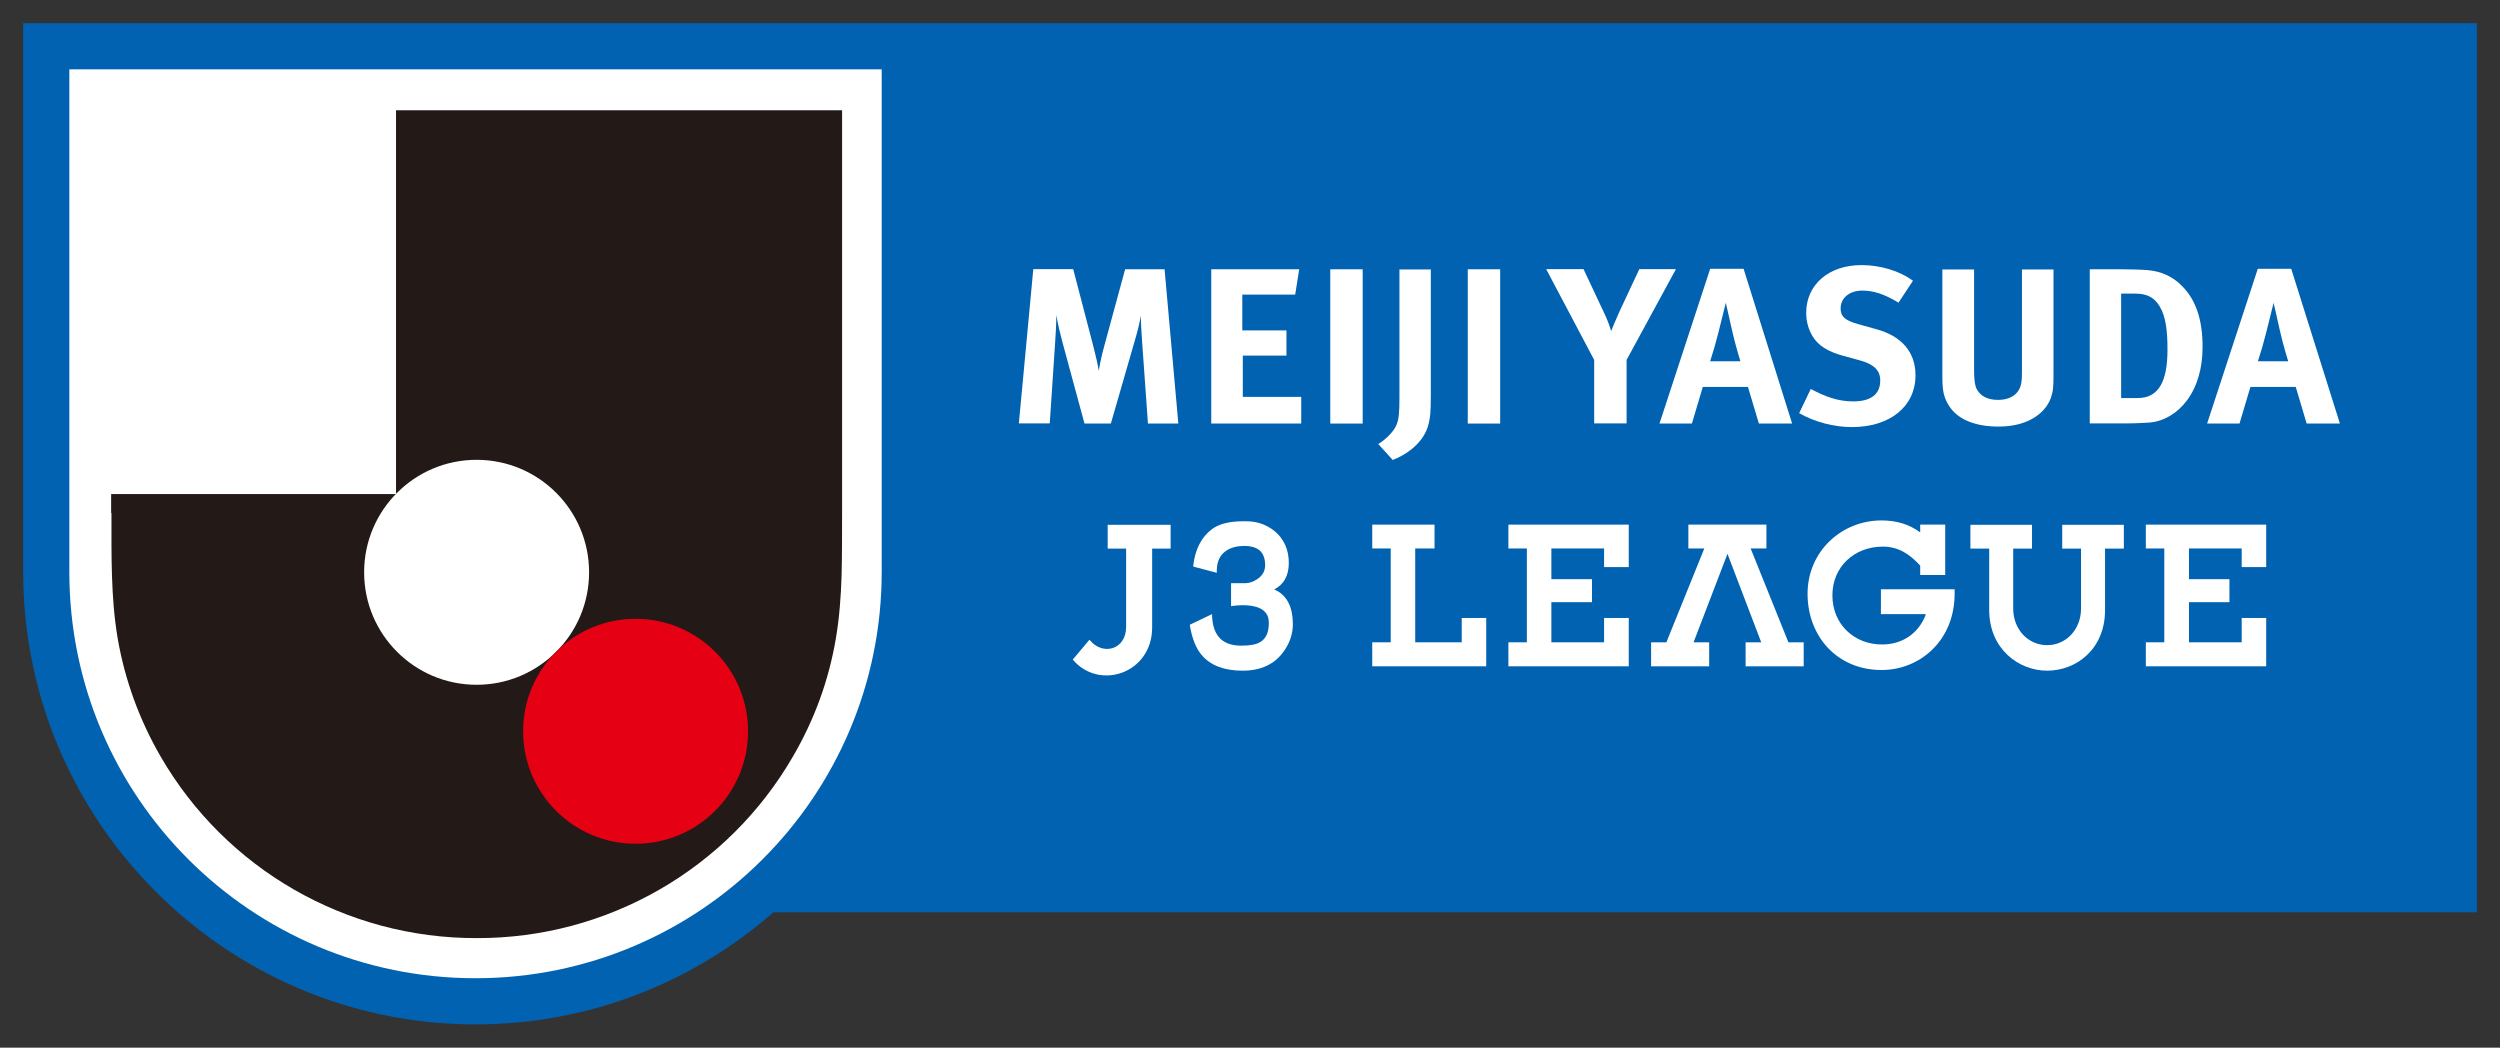 <?xml version="1.0" encoding="UTF-8" standalone="no"?>
<svg
   xmlns:dc="http://purl.org/dc/elements/1.1/"
   xmlns:cc="http://creativecommons.org/ns#"
   xmlns:rdf="http://www.w3.org/1999/02/22-rdf-syntax-ns#"
   xmlns:svg="http://www.w3.org/2000/svg"
   xmlns="http://www.w3.org/2000/svg"
   xmlns:sodipodi="http://sodipodi.sourceforge.net/DTD/sodipodi-0.dtd"
   xmlns:inkscape="http://www.inkscape.org/namespaces/inkscape"
   id="Layer_2"
   viewBox="0 0 488 204.508"
   version="1.1"
   sodipodi:docname="J3 League logo.svg"
   width="488"
   height="204.508"
   inkscape:version="1.0.1 (3bc2e813f5, 2020-09-07)">
  <rect x="0" y="0" width="488" height="204.508" fill="#333333" stroke="none"/>
  <sodipodi:namedview
     pagecolor="#ffffff"
     bordercolor="#666666"
     borderopacity="1"
     objecttolerance="10"
     gridtolerance="10"
     guidetolerance="10"
     inkscape:pageopacity="0"
     inkscape:pageshadow="2"
     inkscape:window-width="1366"
     inkscape:window-height="705"
     id="namedview2512"
     showgrid="false"
     inkscape:pagecheckerboard="true"
     inkscape:zoom="2.4741615"
     inkscape:cx="74.449997"
     inkscape:cy="31.200001"
     inkscape:window-x="-8"
     inkscape:window-y="-8"
     inkscape:window-maximized="1"
     inkscape:current-layer="Layer_2" />
  <defs
     id="defs2446">
    <style
       id="style2444">.cls-1{fill:#fff;}.cls-2{fill:#e60013;}.cls-3{fill:#231916;}.cls-4{fill:none;}.cls-5{fill:#0062b1;}</style>
  </defs>
  <g
     id="_ーク等"
     transform="scale(3.277)">
    <g
       id="g2508">
      <g
         id="g2462">
        <path
           class="cls-4"
           d="M 148.9,0 H 0 V 34.07 C 0,49.69 12.71,62.4 28.32,62.4 35,62.4 41.46,60.03 46.57,55.72 H 148.9 Z"
           id="path2448" />
        <path
           class="cls-5"
           d="m 1.38,1.38 v 32.69 c 0,14.86 12.09,26.95 26.95,26.95 6.79,0 12.99,-2.52 17.74,-6.68 H 147.54 V 1.38 Z"
           id="path2450" />
        <path
           class="cls-1"
           d="m 52.52,34.07 c 0,13.36 -10.84,24.2 -24.2,24.2 C 14.96,58.27 4.13,47.44 4.13,34.07 V 4.13 h 48.39 v 29.95 z"
           id="path2452" />
        <g
           id="g2460">
          <path
             class="cls-3"
             d="M 6.62,30.55 V 29.43 H 23.59 V 6.57 h 26.57 v 23.98 c 0,1.25 0,2.5 -0.03,3.75 -0.04,1.25 -0.13,2.49 -0.34,3.73 -0.42,2.49 -1.28,4.84 -2.55,7.02 C 43.35,51.78 36.16,55.9 28.4,55.88 20.63,55.9 13.45,51.78 9.56,45.05 8.3,42.87 7.44,40.51 7.01,38.03 6.8,36.79 6.71,35.55 6.67,34.3 6.63,33.05 6.64,31.8 6.64,30.55 Z"
             id="path2454" />
          <circle
             class="cls-1"
             cx="28.39"
             cy="34.09"
             r="6.7"
             id="circle2456" />
          <circle
             class="cls-2"
             cx="37.86"
             cy="43.56"
             r="6.7"
             id="circle2458" />
        </g>
      </g>
      <g
         id="g2486">
        <path
           class="cls-1"
           d="m 63.93,16.04 1.2,4.6 c 0.17,0.66 0.24,0.98 0.32,1.45 0.08,-0.48 0.18,-0.95 0.33,-1.49 l 1.24,-4.56 h 2.35 l 0.82,9.19 h -1.81 l -0.35,-4.9 c -0.04,-0.58 -0.07,-1.04 -0.07,-1.53 -0.1,0.53 -0.18,0.86 -0.34,1.41 l -1.45,5.02 H 64.6 L 63.29,20.4 c -0.12,-0.45 -0.28,-1.1 -0.37,-1.63 0,0.54 -0.03,1.08 -0.07,1.65 l -0.32,4.8 h -1.84 l 0.86,-9.19 h 2.37 z"
           id="path2464" />
        <path
           class="cls-1"
           d="m 77.39,16.04 -0.24,1.51 H 74 v 2.13 h 2.63 v 1.5 h -2.6 v 2.46 h 3.48 v 1.59 h -5.36 v -9.19 z"
           id="path2466" />
        <path
           class="cls-1"
           d="m 81.17,16.04 v 9.19 h -1.93 v -9.19 z"
           id="path2468" />
        <path
           class="cls-1"
           d="m 85.23,16.04 v 7.4 c 0,1.19 -0.04,1.43 -0.13,1.8 -0.26,1.12 -1.31,1.84 -2.14,2.16 L 82.1,26.45 c 0.47,-0.29 0.91,-0.74 1.07,-1.11 0.15,-0.33 0.19,-0.7 0.19,-1.69 v -7.6 h 1.88 z"
           id="path2470" />
        <path
           class="cls-1"
           d="m 89.36,16.04 v 9.19 h -1.93 v -9.19 z"
           id="path2472" />
        <path
           class="cls-1"
           d="m 94.33,16.04 1.18,2.51 c 0.24,0.5 0.36,0.83 0.46,1.17 0.11,-0.26 0.29,-0.71 0.49,-1.15 l 1.19,-2.54 h 2.18 l -2.94,5.41 v 3.78 H 94.96 V 21.44 L 92.1,16.03 h 2.22 z"
           id="path2474" />
        <path
           class="cls-1"
           d="m 101.87,21.51 c 0.2,-0.61 0.32,-1.04 0.49,-1.7 0.17,-0.69 0.44,-1.77 0.44,-1.77 0,0 0.28,1.2 0.37,1.63 0.2,0.89 0.5,1.85 0.5,1.85 h -1.8 z m 0,-5.5 -3.02,9.22 h 1.93 l 0.65,-2.18 h 2.69 l 0.65,2.18 h 1.98 l -2.89,-9.22 z"
           id="path2476" />
        <path
           class="cls-1"
           d="m 113.06,18.01 c -0.84,-0.5 -1.46,-0.7 -2.14,-0.7 -0.75,0 -1.28,0.44 -1.28,1.06 0,0.48 0.25,0.71 1.02,0.93 l 1.11,0.31 c 1.51,0.41 2.33,1.37 2.33,2.74 0,1.86 -1.51,3.09 -3.8,3.09 -1.04,0 -2.21,-0.3 -3.13,-0.83 l 0.69,-1.44 c 0.86,0.45 1.6,0.74 2.53,0.74 1.06,0 1.61,-0.43 1.61,-1.25 0,-0.6 -0.38,-0.96 -1.2,-1.19 l -1.02,-0.28 c -0.91,-0.25 -1.48,-0.61 -1.81,-1.16 -0.25,-0.41 -0.38,-0.89 -0.38,-1.4 0,-1.68 1.35,-2.84 3.29,-2.84 1.12,0 2.26,0.34 3.07,0.93 l -0.87,1.32 z"
           id="path2478" />
        <path
           class="cls-1"
           d="m 117.59,16.04 v 6.04 c 0,0.57 0.05,0.9 0.16,1.1 0.21,0.41 0.65,0.64 1.26,0.64 0.81,0 1.32,-0.4 1.4,-1.07 0.03,-0.2 0.03,-0.33 0.03,-0.82 v -5.88 h 1.88 v 6.19 c 0,0.87 -0.02,1.04 -0.15,1.44 -0.24,0.73 -1.14,1.73 -3.12,1.73 -1.4,0 -2.43,-0.42 -2.95,-1.23 -0.3,-0.48 -0.4,-0.85 -0.4,-1.73 v -6.4 h 1.89 z"
           id="path2480" />
        <path
           class="cls-1"
           d="m 126.35,17.49 h 0.85 c 0.73,0 1.15,0.26 1.45,0.77 0.37,0.61 0.46,1.5 0.46,2.57 0,1.95 -0.56,2.88 -1.77,2.88 h -0.99 z m -1.87,-1.46 v 9.19 h 2.23 c 0.54,0 0.98,-0.03 1.33,-0.05 0.86,-0.07 1.68,-0.57 2.23,-1.32 0.62,-0.83 0.93,-1.93 0.93,-3.19 0,-1.65 -0.41,-2.83 -1.26,-3.66 -0.55,-0.55 -1.23,-0.84 -2.01,-0.91 -0.37,-0.03 -1.08,-0.05 -1.6,-0.05 h -1.85 z"
           id="path2482" />
        <path
           class="cls-1"
           d="m 134.5,21.51 c 0.2,-0.61 0.32,-1.04 0.49,-1.7 0.17,-0.69 0.44,-1.77 0.44,-1.77 0,0 0.28,1.2 0.37,1.63 0.2,0.89 0.5,1.85 0.5,1.85 h -1.8 z m -0.01,-5.5 -3.02,9.22 h 1.93 l 0.65,-2.18 h 2.7 l 0.65,2.18 h 1.98 l -2.9,-9.22 h -2 z"
           id="path2484" />
      </g>
      <g
         id="g2506">
        <path
           class="cls-1"
           d="m 75.9,35.11 c 0.57,-0.29 0.87,-0.81 0.87,-1.58 0,-0.77 -0.28,-1.42 -0.83,-1.88 -0.49,-0.4 -1.06,-0.6 -1.7,-0.6 h -0.2 c -0.81,0 -1.43,0.16 -1.85,0.47 -0.62,0.47 -1,1.2 -1.11,2.15 v 0.08 l 1.4,0.37 V 34 c 0,-0.57 0.2,-0.97 0.6,-1.22 0.27,-0.17 0.62,-0.26 1.02,-0.26 0.44,0 0.77,0.1 0.98,0.31 0.18,0.19 0.28,0.47 0.28,0.83 0,0.36 -0.16,0.64 -0.49,0.85 -0.23,0.15 -0.47,0.23 -0.71,0.23 h -0.83 v 1.37 l 0.11,-0.02 c 0.17,-0.02 0.36,-0.04 0.56,-0.04 0.64,0 1.09,0.13 1.33,0.38 0.17,0.17 0.25,0.39 0.25,0.67 0,0.57 -0.17,0.95 -0.52,1.15 -0.23,0.14 -0.6,0.21 -1.12,0.21 -1.11,0 -1.68,-0.57 -1.74,-1.74 v -0.14 l -1.32,0.63 v 0.07 c 0.13,0.76 0.36,1.35 0.71,1.75 0.52,0.61 1.34,0.92 2.42,0.92 1.08,0 1.89,-0.37 2.43,-1.11 0.38,-0.51 0.57,-1.07 0.57,-1.65 0,-1.07 -0.37,-1.76 -1.11,-2.08 z"
           id="path2488" />
        <g
           id="g2502">
          <polygon
             class="cls-1"
             points="95.55,36.81 97.02,36.81 97.02,39.69 89.85,39.69 89.85,38.26 90.95,38.26 90.95,32.67 89.85,32.67 89.85,31.25 97.02,31.25 97.02,33.78 95.55,33.78 95.55,32.67 92.41,32.67 92.41,34.5 94.83,34.5 94.83,35.87 92.41,35.87 92.41,38.26 95.55,38.26 "
             id="polygon2490" />
          <path
             class="cls-1"
             d="m 114.38,33.69 c -0.61,-0.66 -1.27,-1.13 -2.23,-1.13 -1.68,0 -3,1.19 -3,2.9 0,1.71 1.28,2.93 2.96,2.93 1.26,0 2.22,-0.72 2.61,-1.81 h -2.68 V 35.1 h 4.39 c 0,0.13 0,0.2 0,0.27 0,2.78 -2.06,4.54 -4.35,4.54 -2.67,0 -4.41,-2.03 -4.41,-4.54 0,-2.51 2.01,-4.37 4.41,-4.37 0.89,0 1.64,0.23 2.3,0.71 v -0.46 h 1.49 v 3 h -1.49 z"
             id="path2492" />
          <polygon
             class="cls-1"
             points="106.53,38.26 107.44,38.26 107.44,39.69 103.98,39.69 103.98,38.26 104.91,38.26 102.9,32.99 100.88,38.26 101.81,38.26 101.81,39.69 98.35,39.69 98.35,38.26 99.26,38.26 101.52,32.67 100.57,32.67 100.57,31.25 105.22,31.25 105.22,32.67 104.28,32.67 "
             id="polygon2494" />
          <path
             class="cls-1"
             d="m 121.94,39.95 c -1.72,0 -3.45,-1.32 -3.45,-3.61 v -3.66 h -1.12 v -1.42 h 3.67 v 1.42 h -1.12 v 3.58 c 0,1.2 0.86,2.17 2.02,2.17 1.16,0 2.02,-0.97 2.02,-2.17 v -3.58 h -1.12 v -1.42 h 3.67 v 1.42 h -1.12 v 3.66 c 0,2.34 -1.72,3.61 -3.45,3.61 z"
             id="path2496" />
          <polygon
             class="cls-1"
             points="133.53,36.81 134.99,36.81 134.99,39.69 127.82,39.69 127.82,38.26 128.92,38.26 128.92,32.67 127.82,32.67 127.82,31.25 134.99,31.25 134.99,33.78 133.53,33.78 133.53,32.67 130.39,32.67 130.39,34.5 132.8,34.5 132.8,35.87 130.39,35.87 130.39,38.26 133.53,38.26 "
             id="polygon2498" />
          <polygon
             class="cls-1"
             points="82.84,32.67 82.84,38.26 81.74,38.26 81.74,39.69 88.53,39.69 88.53,36.81 87.07,36.81 87.07,38.26 84.3,38.26 84.3,32.67 85.45,32.67 85.45,31.25 81.74,31.25 81.74,32.67 "
             id="polygon2500" />
        </g>
        <path
           class="cls-1"
           d="m 64.9,38.1 -1,1.19 c 1.58,1.87 4.73,0.82 4.73,-1.91 v -4.7 h 1.1 v -1.42 h -3.75 v 1.42 h 1.1 v 4.65 c 0.01,1.37 -1.4,1.76 -2.18,0.78 z"
           id="path2504" />
      </g>
    </g>
  </g>
</svg>
